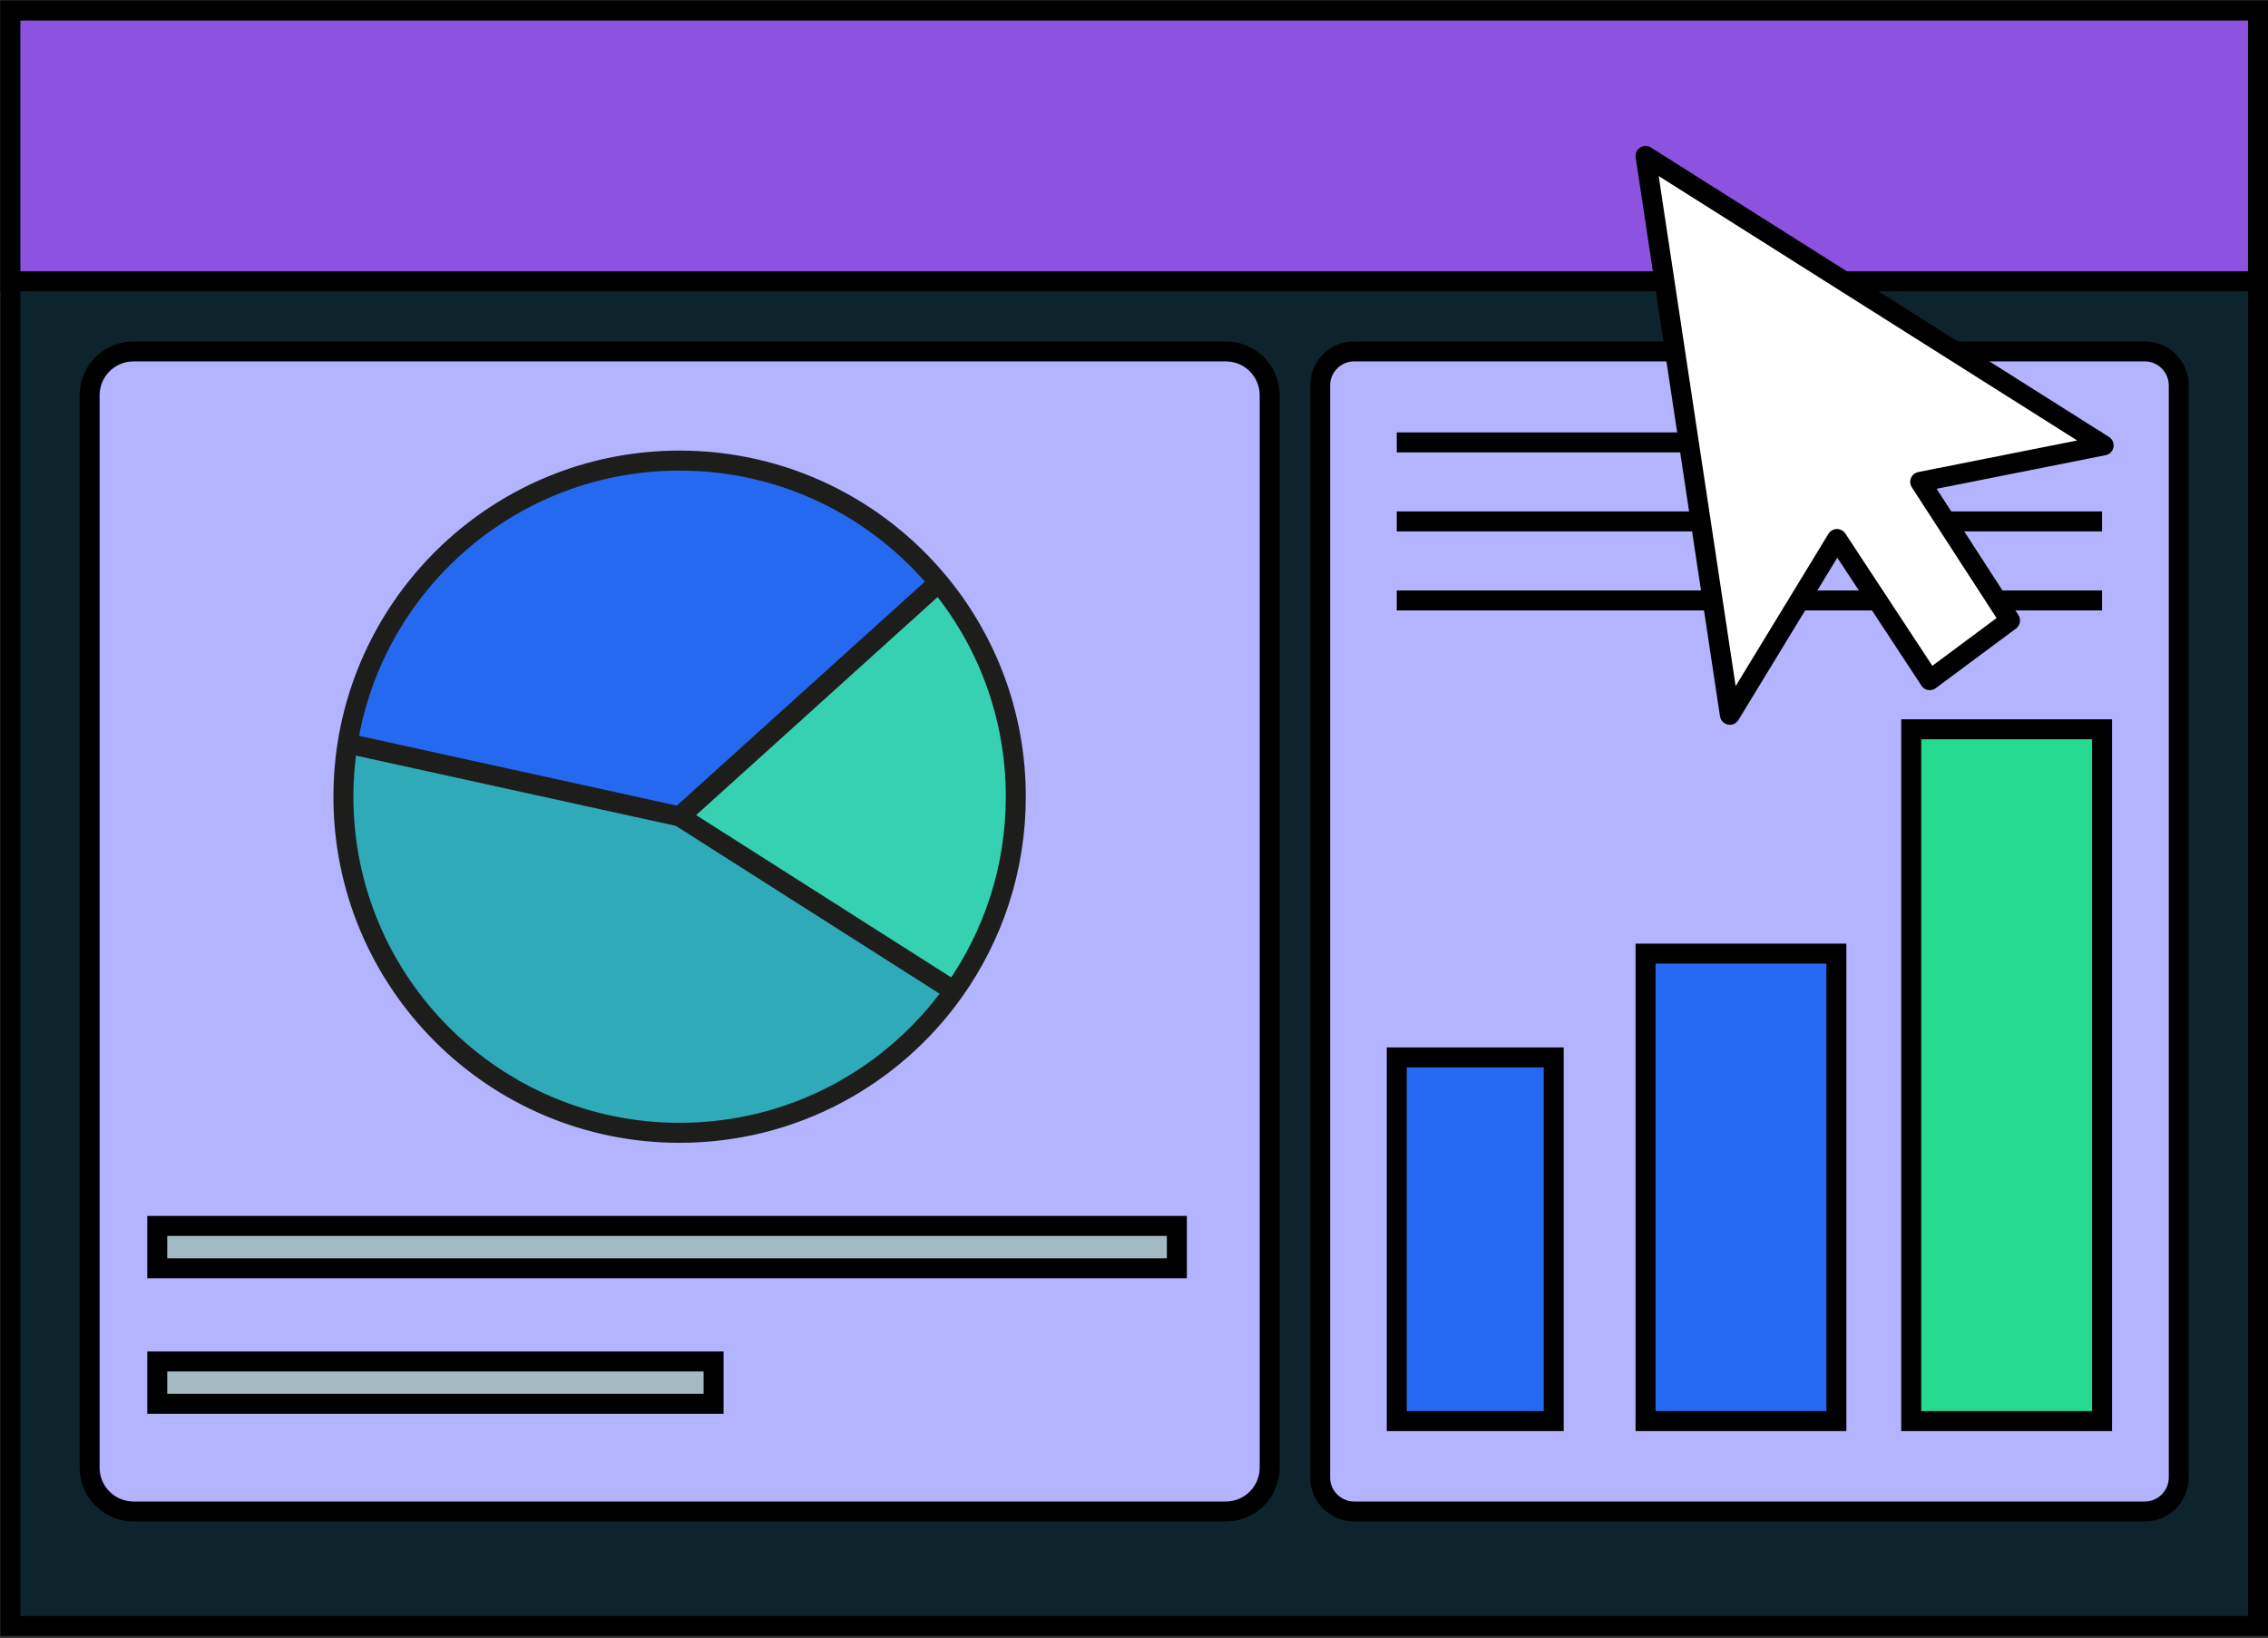 <svg width="227" height="164" viewBox="0 0 227 164" fill="none" xmlns="http://www.w3.org/2000/svg">
<rect x="0" y="0" width="227" height="164" fill="#333333" stroke="none"/>
<g id="Layer_1" clip-path="url(#clip0_8448_81952)">
<path id="Vector" d="M226 1.06H1.04V162.78H226V1.06Z" fill="#0D242D" stroke="black" stroke-width="2" stroke-miterlimit="10"/>
<path id="Vector_2" d="M226 1.06H1.04V28.16H226V1.06Z" fill="#8D52E0" stroke="black" stroke-width="2" stroke-miterlimit="10"/>
<path id="Vector_3" d="M122.69 35.18H13.36C10.936 35.18 8.97 37.145 8.97 39.57V146.93C8.97 149.354 10.936 151.32 13.36 151.32H122.69C125.115 151.32 127.08 149.354 127.08 146.93V39.57C127.08 37.145 125.115 35.18 122.69 35.18Z" fill="#B3B3FF" stroke="black" stroke-width="2" stroke-miterlimit="10"/>
<path id="Vector_4" d="M214.66 35.18H135.54C133.657 35.18 132.13 36.707 132.13 38.59V147.91C132.13 149.793 133.657 151.32 135.54 151.32H214.66C216.543 151.32 218.07 149.793 218.07 147.91V38.59C218.07 36.707 216.543 35.18 214.66 35.18Z" fill="#B3B3FF" stroke="black" stroke-width="2" stroke-miterlimit="10"/>
<path id="Vector_5" d="M155.51 105.86H139.8V142.27H155.51V105.86Z" fill="#2569F2" stroke="black" stroke-width="2" stroke-miterlimit="10"/>
<path id="Vector_6" d="M183.8 95.47H164.7V142.27H183.8V95.47Z" fill="#2569F2" stroke="black" stroke-width="2" stroke-miterlimit="10"/>
<path id="Vector_7" d="M210.39 73.01H191.29V142.27H210.39V73.01Z" fill="#26D990" stroke="black" stroke-width="2" stroke-miterlimit="10"/>
<path id="Vector_8" d="M117.79 122.73H15.74V126.97H117.79V122.73Z" fill="#A4BAC2" stroke="black" stroke-width="2" stroke-miterlimit="10"/>
<path id="Vector_9" d="M71.42 136.3H15.74V140.54H71.42V136.3Z" fill="#A4BAC2" stroke="black" stroke-width="2" stroke-miterlimit="10"/>
<path id="Vector_10" d="M139.8 44.29H210.39" stroke="black" stroke-width="2" stroke-miterlimit="10"/>
<path id="Vector_11" d="M139.8 52.2H210.39" stroke="black" stroke-width="2" stroke-miterlimit="10"/>
<path id="Vector_12" d="M139.8 60.11H210.39" stroke="black" stroke-width="2" stroke-miterlimit="10"/>
<path id="Vector_13" d="M173.14 71.56L164.7 15.61L210.55 44.59L192.19 48.24L201.18 62.12L193.15 68.09L183.86 53.96L173.14 71.56Z" fill="white" stroke="black" stroke-width="2" stroke-linejoin="round"/>
<g id="Group">
<g id="Group_2">
<path id="Vector_14" d="M101.68 79.76C101.68 87.01 99.39 93.72 95.49 99.22L68.03 81.74L93.97 58.32C98.79 64.14 101.68 71.61 101.68 79.76Z" fill="#35D1B1"/>
<path id="Vector_15" d="M68.03 81.74L95.49 99.22C89.39 107.81 79.37 113.41 68.03 113.41C49.45 113.41 34.38 98.34 34.38 79.76C34.38 77.95 34.52 76.17 34.8 74.44L68.03 81.74Z" fill="#2FAAB9"/>
<path id="Vector_16" d="M93.96 58.32L68.02 81.74L34.79 74.44C37.34 58.39 51.25 46.11 68.02 46.11C78.46 46.11 87.78 50.86 93.96 58.32Z" fill="#2569F1"/>
</g>
<g id="Group_3">
<path id="Vector_17" d="M93.96 58.32L68.03 81.74L34.8 74.44L34.72 74.42" stroke="#1D1D1B" stroke-width="2" stroke-miterlimit="10"/>
<path id="Vector_18" d="M93.96 58.32C98.78 64.14 101.67 71.61 101.67 79.76C101.67 87.01 99.38 93.72 95.48 99.22C89.38 107.81 79.36 113.41 68.02 113.41C49.44 113.41 34.37 98.34 34.37 79.76C34.37 77.95 34.51 76.17 34.79 74.44C37.34 58.39 51.25 46.11 68.02 46.11C78.46 46.11 87.78 50.86 93.96 58.32Z" stroke="#1D1D1B" stroke-width="2" stroke-miterlimit="10"/>
<path id="Vector_19" d="M68.03 81.74L95.49 99.22" stroke="#1D1D1B" stroke-width="2" stroke-miterlimit="10"/>
</g>
</g>
</g>
<defs>
<clipPath id="clip0_8448_81952">
<rect width="226.96" height="163.72" fill="white" transform="translate(0.04 0.06)"/>
</clipPath>
</defs>
</svg>
